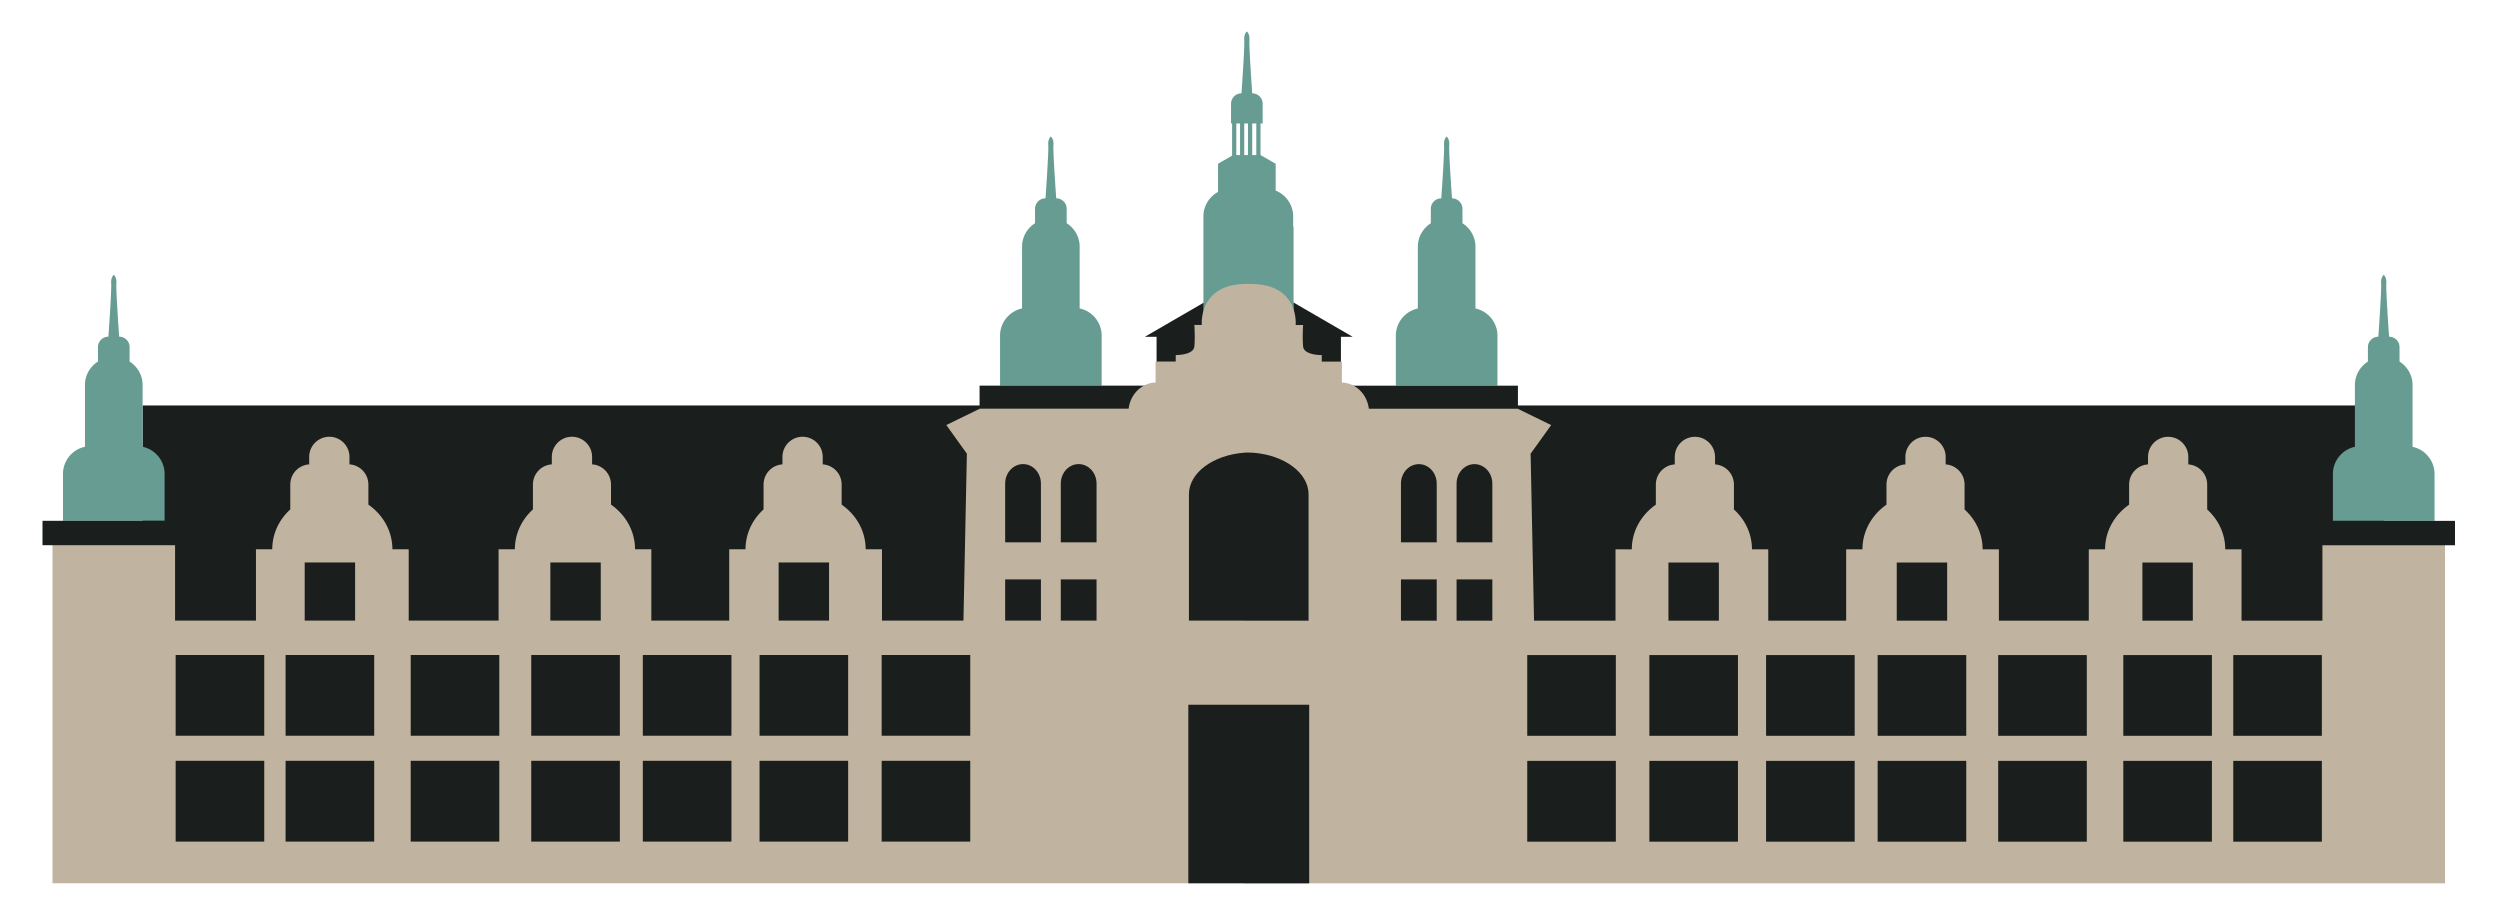 <svg xmlns="http://www.w3.org/2000/svg" viewBox="0 0 1079.836 399.245"><g fill="#1A1E1D"><path d="M61.596 175.138h376.85v96.947H61.596zM1029.61 272.086H652.76v-96.947h376.85z"/></g><path fill="#1A1E1D" d="M520.173 130.583l-25.694 14.902h5.083v11.558h20.611zM558.58 130.583l25.694 14.902h-5.084v11.558h-20.61z"/><path fill="#679C92" d="M558.567 97.833v-4.37c0-5.03-3.14-9.37-7.56-11.14v-11.59l-6.52-3.76h-.02v-13.65h.92v-8.01h-.03c.02-.16.03-.33.03-.5 0-2.48-2.03-4.51-4.51-4.51 0 0-1.43-20.15-1.2-22.93.22-2.78-1.12-3.78-1.12-3.78s-1.34 1-1.12 3.78c.23 2.78-1.2 22.93-1.2 22.93-1.24 0-2.37.51-3.18 1.33a4.465 4.465 0 00-1.3 3.68h-.03v8.01h.46v13.91l-6.08 3.5v12.18c-3.75 2.03-6.31 6-6.31 10.55v47.77h38.94v-43.4h-.17zm-17.69-44.51h1.76v13.65h-1.76v-13.65zm-3.44 0h1.62v13.65h-1.62v-13.65zm-3.43 0h1.61v13.65h-1.61v-13.65zM475.846 144.959v21.61h-43.89v-21.61c0-5.74 4.09-10.58 9.5-11.73v-26.67c0-4.26 2.24-8.01 5.61-10.14v-5.74h.03a4.07 4.07 0 01-.03-.5c0-1.25.51-2.37 1.32-3.19.82-.82 1.95-1.33 3.19-1.33h.01c.04-.53 1.43-20.18 1.19-22.92-.21-2.78 1.12-3.78 1.12-3.78s1.35 1 1.12 3.78c-.23 2.74 1.16 22.33 1.2 22.92h.01c2.48 0 4.51 2.03 4.51 4.52 0 .17-.01.34-.03.5h.03v5.74c3.37 2.13 5.61 5.88 5.61 10.14v26.67c5.41 1.15 9.5 5.99 9.5 11.73z"/><path fill="#1A1E1D" d="M423.112 166.569h74.321v10.53h-74.321z"/><path fill="#679C92" d="M602.911 144.978v21.61h43.89v-21.61c0-5.74-4.09-10.58-9.5-11.73v-26.67c0-4.26-2.24-8.01-5.61-10.14v-5.74h-.03c.02-.16.03-.33.03-.5 0-1.25-.51-2.37-1.32-3.19a4.506 4.506 0 00-3.19-1.33h-.01c-.04-.53-1.43-20.18-1.19-22.92.21-2.78-1.12-3.78-1.12-3.78s-1.35 1-1.12 3.78c.23 2.74-1.16 22.33-1.2 22.92h-.01c-2.48 0-4.51 2.03-4.51 4.52 0 .17.01.34.03.5h-.03v5.74c-3.37 2.13-5.61 5.88-5.61 10.14v26.67c-5.41 1.15-9.5 5.99-9.5 11.73z"/><path fill="#1A1E1D" d="M655.645 177.118h-74.32v-10.53h74.32z"/><g><path fill="#C0B39F" d="M1056.076 235.029v146.51h-518.65v-.02H22.676v-146.51h52.94v33.06h34.94v-30.81h7.04c0-6.75 2.98-12.85 7.79-17.22v-10.78c0-.34.02-.68.07-1.02a8.623 8.623 0 012.48-5.12 8.684 8.684 0 015.61-2.54v-3.23c0-4.79 3.92-8.7 8.7-8.7a8.703 8.703 0 018.7 8.7v3.23c4.2.25 7.62 3.53 8.1 7.66.05.34.07.68.07 1.02v8.7c6.3 4.4 10.38 11.41 10.38 19.3h7.04v30.81h38.82v-30.81h7.04c0-6.75 2.98-12.85 7.79-17.22v-10.78c0-.34.02-.68.07-1.02a8.623 8.623 0 012.48-5.12 8.684 8.684 0 015.61-2.54v-3.23c0-4.79 3.92-8.7 8.7-8.7a8.703 8.703 0 018.7 8.7v3.23c4.2.25 7.62 3.53 8.1 7.66.05.34.07.68.07 1.02v8.7c6.3 4.4 10.38 11.41 10.38 19.3h7.04v30.81h33.64v-30.81h7.04c0-6.75 2.98-12.85 7.79-17.22v-10.78c0-.34.02-.68.07-1.02a8.623 8.623 0 012.48-5.12 8.684 8.684 0 015.61-2.54v-3.23c0-4.79 3.92-8.7 8.7-8.7a8.703 8.703 0 018.7 8.7v3.23c4.2.25 7.62 3.53 8.1 7.66.05.34.07.68.07 1.02v8.7c6.3 4.4 10.38 11.41 10.38 19.3h7.04v30.81h35.19l1.48-72.12-8.88-12.36 14.48-7.07h64.28c.72-6.25 5.66-11.15 11.64-11.3v-9.06h8.69v-2.8s7.68.12 8.05-3.72c.37-3.84 0-9.29 0-9.29h3.22s-1.68-17.84 19.6-17.72c.45 0 .9 0 1.34.02h.21c21.06 0 19.39 17.72 19.39 17.72h3.22s-.37 5.45 0 9.29c.37 3.84 8.05 3.72 8.05 3.72v2.8h8.69v9.06c5.98.15 10.92 5.05 11.64 11.3h64.28l14.48 7.07-8.88 12.36 1.48 72.12h35.19v-30.81h7.04c0-7.89 4.08-14.9 10.38-19.3v-8.7c0-.34.02-.68.07-1.02.48-4.13 3.9-7.41 8.1-7.66v-3.23a8.703 8.703 0 018.7-8.7c4.78 0 8.7 3.91 8.7 8.7v3.23c2.17.13 4.15 1.08 5.61 2.54a8.623 8.623 0 012.48 5.12c.05.34.07.68.07 1.02v10.78c4.81 4.37 7.79 10.47 7.79 17.22h7.04v30.81h33.64v-30.81h7.04c0-7.89 4.08-14.9 10.38-19.3v-8.7c0-.34.02-.68.07-1.02.48-4.13 3.9-7.41 8.1-7.66v-3.23a8.703 8.703 0 018.7-8.7c4.78 0 8.7 3.91 8.7 8.7v3.23c2.17.13 4.15 1.08 5.61 2.54a8.623 8.623 0 012.48 5.12c.05.34.07.68.07 1.02v10.78c4.81 4.37 7.79 10.47 7.79 17.22h7.04v30.81h38.82v-30.81h7.04c0-7.89 4.08-14.9 10.38-19.3v-8.7c0-.34.02-.68.07-1.02.48-4.13 3.9-7.41 8.1-7.66v-3.23a8.703 8.703 0 018.7-8.7c4.78 0 8.7 3.91 8.7 8.7v3.23c2.17.13 4.15 1.08 5.61 2.54a8.623 8.623 0 012.48 5.12c.05.34.07.68.07 1.02v10.78c4.81 4.37 7.79 10.47 7.79 17.22h7.04v30.81h34.94v-33.06h52.94z"/></g><g><path fill="#679C92" d="M71.097 204.702v20.26h-43.9v-20.26c0-5.74 4.09-10.58 9.5-11.73v-26.66c0-4.26 2.25-8.02 5.62-10.15v-5.73h.03a4.506 4.506 0 011.3-3.7c.81-.81 1.94-1.32 3.18-1.32 0 0 1.43-20.15 1.2-22.93-.22-2.78 1.12-3.78 1.12-3.78s1.34 1 1.12 3.78c-.23 2.78 1.2 22.93 1.2 22.93 2.48 0 4.51 2.03 4.51 4.51 0 .17-.01.34-.03.51h.03v5.73c3.37 2.13 5.62 5.89 5.62 10.15v26.66c5.41 1.15 9.5 5.99 9.5 11.73z"/><path fill="#1A1E1D" d="M18.357 224.965h61.579v10.53H18.357zM449.611 208.869v25.377h-15.445v-25.377c0-4.648 3.458-8.413 7.722-8.413 4.265-.001 7.723 3.765 7.723 8.413zM473.636 208.869v25.377h-15.445v-25.377c0-4.648 3.458-8.413 7.722-8.413s7.723 3.765 7.723 8.413z"/><path fill="#679C92" d="M1007.661 204.722v20.26h43.9v-20.26c0-5.74-4.09-10.58-9.5-11.73v-26.66c0-4.26-2.25-8.02-5.62-10.15v-5.73h-.03a4.506 4.506 0 00-1.3-3.7 4.498 4.498 0 00-3.18-1.32s-1.43-20.15-1.2-22.93c.22-2.78-1.12-3.78-1.12-3.78s-1.34 1-1.12 3.78c.23 2.78-1.2 22.93-1.2 22.93-2.48 0-4.51 2.03-4.51 4.51 0 .17.01.34.03.51h-.03v5.73c-3.37 2.13-5.62 5.89-5.62 10.15v26.66c-5.411 1.15-9.5 5.99-9.5 11.73z"/><path fill="#1A1E1D" d="M1060.4 235.514h-61.578v-10.53h61.579zM565.216 213.529v54.56h-27.79v-.02h-23.89v-54.56c0-9.3 10.45-16.96 23.89-17.97.48-.03.98-.06 1.47-.08.82.01 1.63.04 2.43.1 13.44 1.01 23.89 8.67 23.89 17.97zM565.486 304.409v77.13h-28.32v-.02h-23.89v-77.13h28.32v.02zM629.146 208.888v25.377h15.445v-25.377c0-4.648-3.458-8.413-7.722-8.413-4.265 0-7.723 3.765-7.723 8.413zM605.121 208.888v25.377h15.445v-25.377c0-4.648-3.458-8.413-7.722-8.413s-7.723 3.765-7.723 8.413z"/></g><g fill="#1A1E1D"><path d="M644.59 268.088h-15.444V250.27h15.445zM620.566 268.088H605.12V250.27h15.445zM742.438 268.088h-21.776v-25.123h21.776zM841.046 268.088H819.27v-25.123h21.776zM947.15 268.088h-21.776v-25.123h21.776zM901.36 317.82H863.09v-34.887h38.268zM901.36 363.534H863.09v-34.887h38.268zM849.292 317.82h-38.268v-34.887h38.268zM849.292 363.534h-38.268v-34.887h38.268zM801.098 317.82H762.83v-34.887h38.268zM801.098 363.534H762.83v-34.887h38.268zM750.684 317.82h-38.268v-34.887h38.268zM750.684 363.534h-38.268v-34.887h38.268zM955.396 317.82h-38.268v-34.887h38.268zM955.396 363.534h-38.268v-34.887h38.268zM697.937 317.82H659.67v-34.887h38.268zM697.937 363.534H659.67v-34.887h38.268zM1002.887 317.82h-38.268v-34.887h38.268zM1002.887 363.534h-38.268v-34.887h38.268zM434.167 250.25h15.445v17.819h-15.445zM458.192 250.25h15.445v17.819h-15.445zM336.319 242.946h21.776v25.123h-21.776zM237.711 242.946h21.776v25.123h-21.776zM131.607 242.946h21.776v25.123h-21.776zM177.398 282.913h38.268V317.8h-38.268zM177.398 328.627h38.268v34.887h-38.268zM229.465 282.913h38.268V317.8h-38.268zM229.465 328.627h38.268v34.887h-38.268zM277.659 282.913h38.268V317.8h-38.268zM277.659 328.627h38.268v34.887h-38.268zM328.073 282.913h38.268V317.8h-38.268zM328.073 328.627h38.268v34.887h-38.268zM123.361 282.913h38.268V317.8h-38.268zM123.361 328.627h38.268v34.887h-38.268zM380.82 282.913h38.268V317.8H380.82zM380.82 328.627h38.268v34.887H380.82zM75.871 282.913h38.268V317.8H75.871zM75.871 328.627h38.268v34.887H75.871z"/></g></svg>